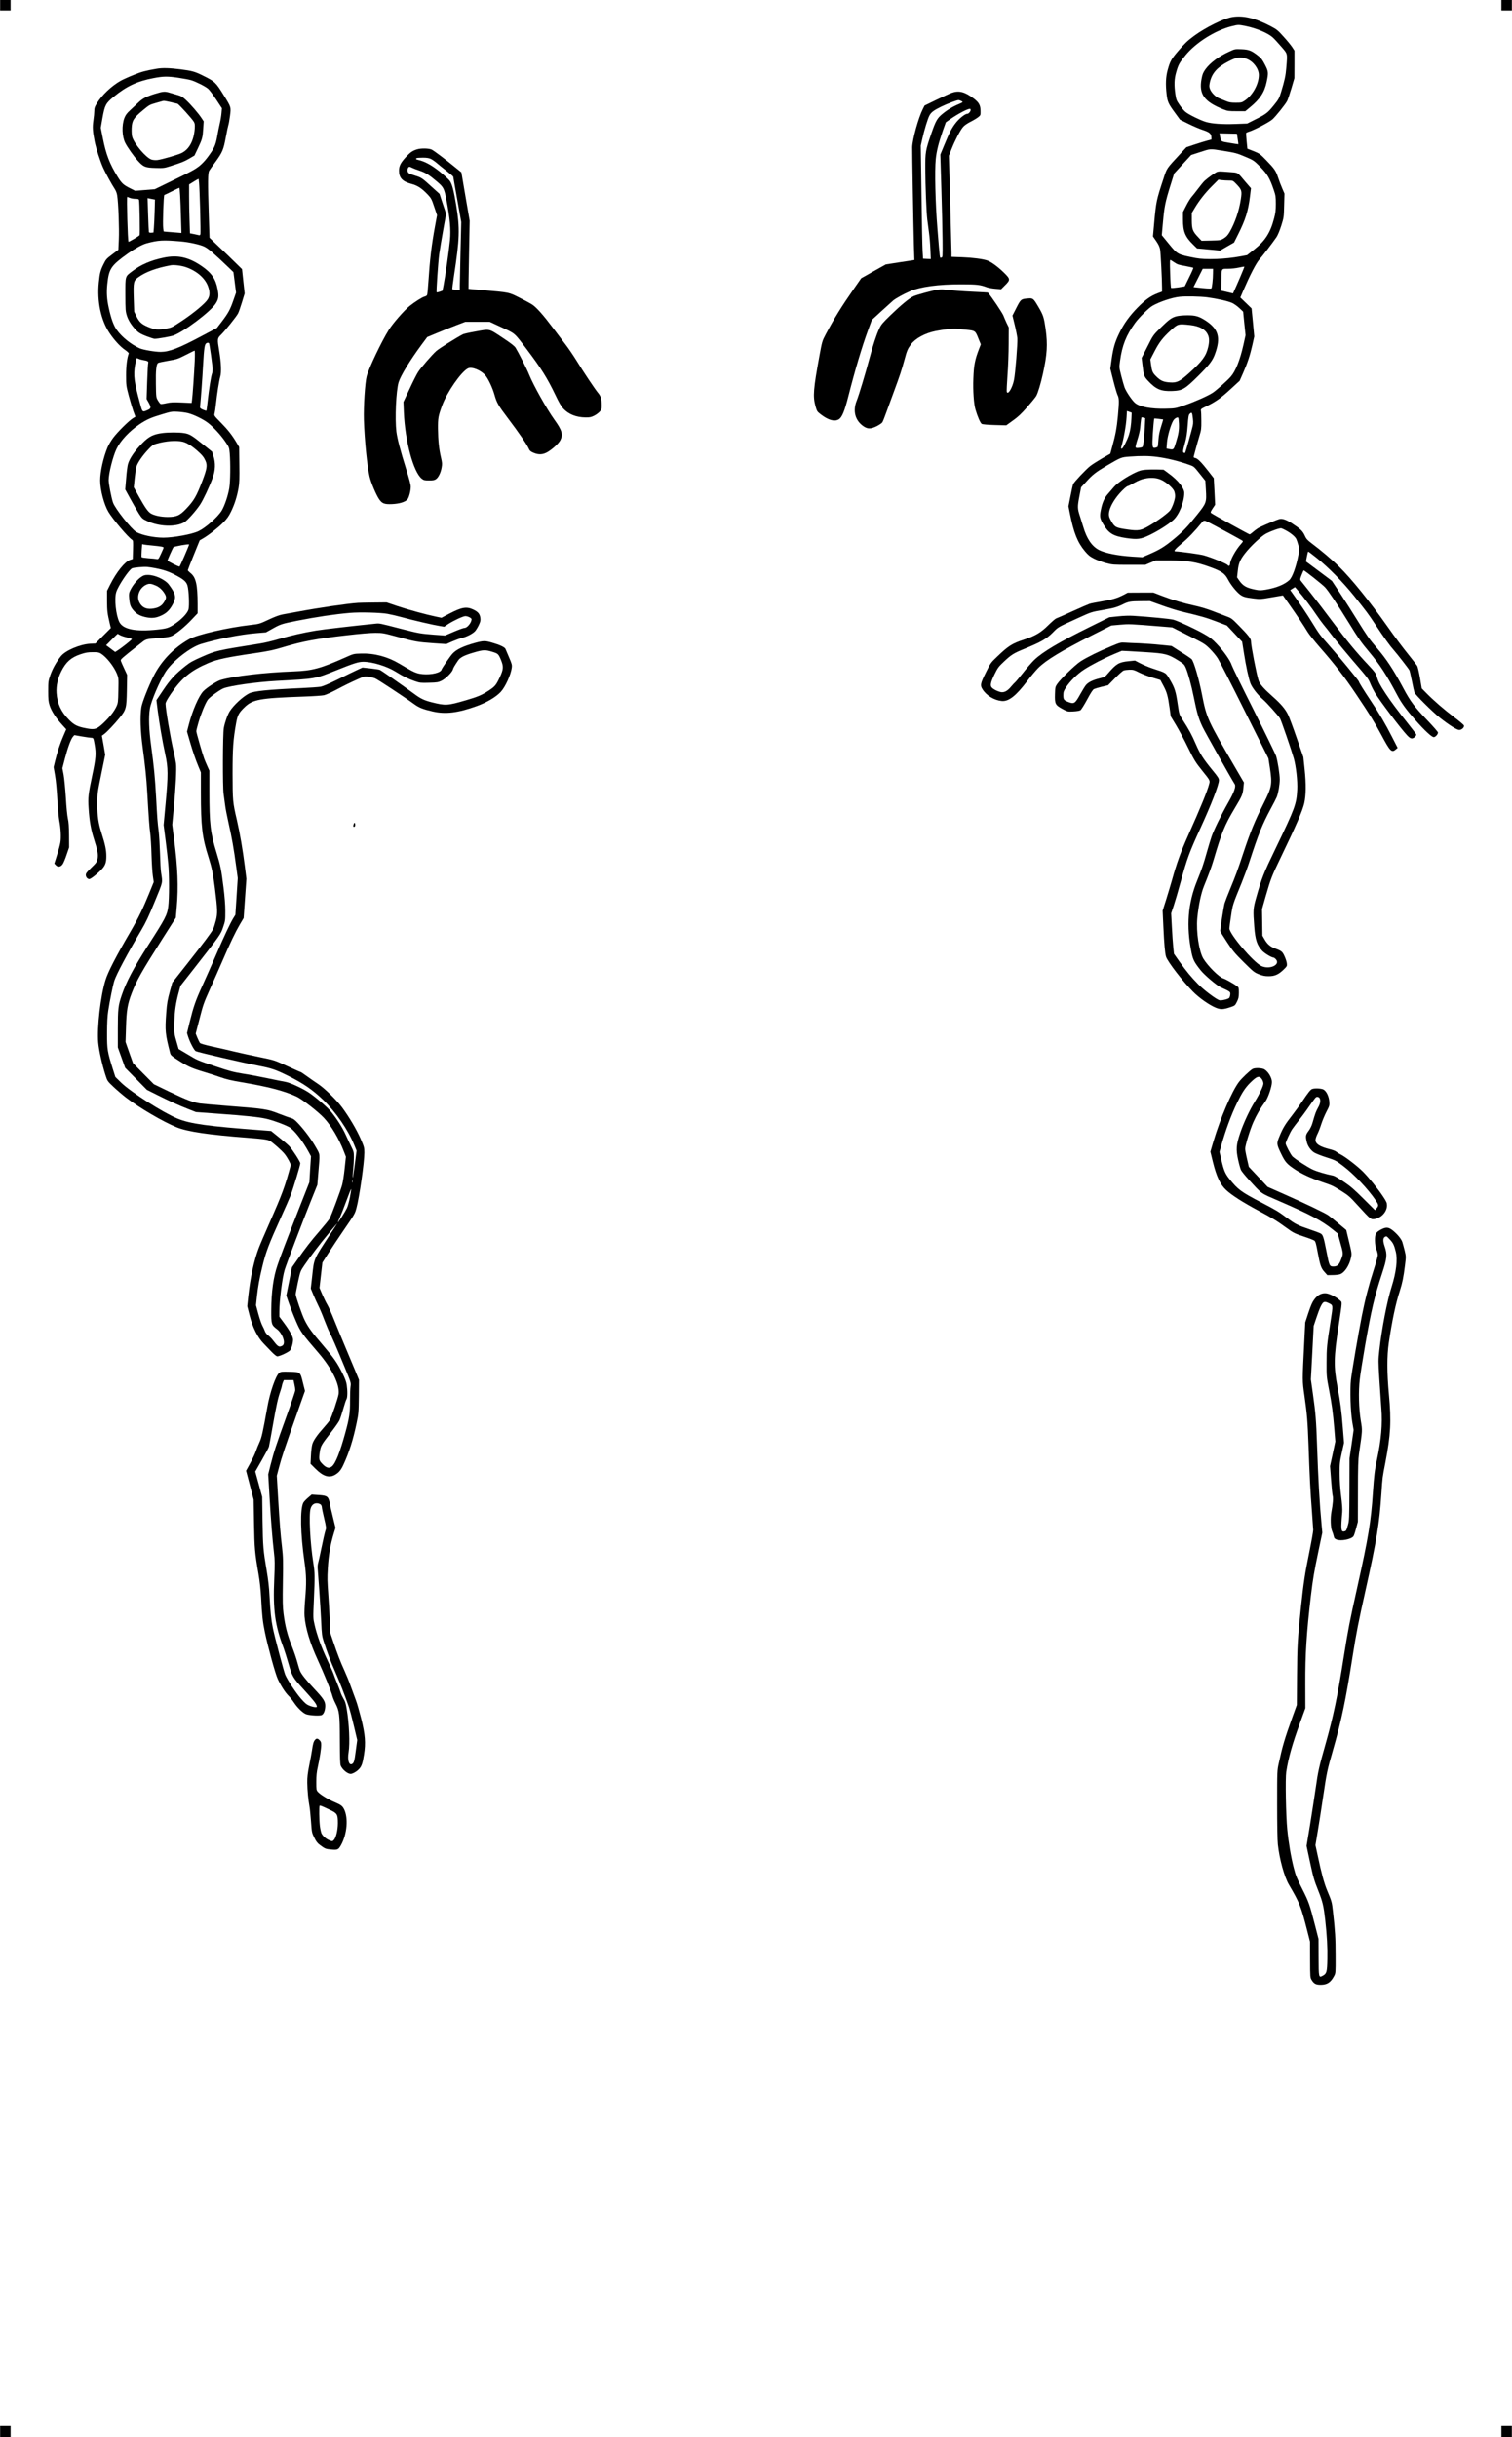 <?xml version="1.0" encoding="UTF-8" standalone="yes"?>
<svg version="1.0" xmlns="http://www.w3.org/2000/svg" width="1734pt" height="2794pt" viewBox="0 0 2312 3726" preserveAspectRatio="xMidYMid meet">
  <g transform="translate(0,3726) scale(0.1,-0.1)" fill="#000000" stroke="none">
    <path d="M0 37180 l0 -80 80 0 80 0 0 80 0 80 -80 0 -80 0 0 -80z"/>
    <path d="M22960 37180 l0 -80 80 0 80 0 0 80 0 80 -80 0 -80 0 0 -80z"/>
    <path d="M18842 36999 c-128 -21 -405 -158 -580 -286 -104 -77 -144 -115 -248
-236 -103 -121 -121 -153 -158 -287 -29 -106 -34 -217 -16 -374 13 -112 28
-145 126 -278 l79 -108 130 -64 c72 -36 168 -77 215 -92 102 -33 132 -57 134
-109 l1 -38 -70 -19 c-38 -10 -124 -37 -191 -59 l-121 -40 -94 -101 c-216
-233 -203 -214 -258 -382 -107 -325 -112 -349 -141 -671 l-19 -210 50 -72 c35
-51 52 -88 59 -125 9 -49 30 -460 30 -590 l0 -56 -70 -27 c-107 -41 -185 -97
-305 -219 -120 -121 -211 -247 -280 -391 -65 -134 -91 -223 -115 -391 l-21
-151 46 -183 c25 -100 55 -200 65 -221 24 -47 25 -98 5 -318 -17 -181 -37
-290 -85 -463 l-31 -114 -127 -73 c-70 -41 -152 -93 -182 -117 -66 -52 -246
-243 -259 -275 -6 -13 -24 -95 -41 -182 l-31 -157 21 -108 c59 -298 117 -444
231 -580 51 -60 75 -80 140 -113 43 -21 125 -52 181 -67 99 -26 112 -27 353
-27 l250 0 80 34 79 33 206 0 c279 -2 406 -22 616 -98 186 -67 233 -99 284
-196 41 -79 129 -188 183 -228 48 -35 76 -43 212 -60 91 -11 111 -10 225 10
69 12 146 25 172 29 l47 8 99 -141 c119 -169 224 -328 277 -416 21 -36 104
-139 183 -230 237 -270 384 -461 561 -725 219 -327 281 -427 385 -621 135
-253 158 -276 222 -221 l27 23 -87 170 c-95 188 -200 367 -323 549 -110 165
-183 283 -183 296 0 12 -323 404 -461 559 -131 147 -147 168 -250 336 -79 129
-185 287 -306 456 l-33 46 36 23 37 23 46 -53 c86 -100 212 -266 278 -366 37
-55 86 -122 109 -150 23 -27 93 -116 155 -197 63 -80 195 -240 294 -355 234
-271 238 -275 274 -362 17 -41 48 -101 67 -133 80 -131 390 -540 492 -650 32
-34 52 -48 72 -48 31 0 75 42 67 63 -3 8 -59 81 -124 163 -170 213 -260 334
-343 459 -87 132 -113 182 -135 259 -15 51 -30 72 -122 170 -190 201 -340 382
-550 664 -113 152 -267 353 -342 447 -75 93 -142 178 -150 188 -12 16 -10 28
14 88 15 38 29 69 31 69 14 0 287 -216 327 -259 51 -55 189 -260 362 -541 152
-247 188 -298 311 -445 167 -199 269 -356 428 -657 67 -127 138 -225 280 -386
138 -157 251 -262 281 -262 26 0 65 42 65 71 0 9 -72 92 -159 183 -200 208
-265 295 -370 493 -151 283 -259 447 -411 623 -110 128 -148 182 -296 421 -69
112 -184 293 -256 401 l-130 197 -196 147 c-109 81 -198 148 -200 149 -3 3 27
148 32 153 2 2 62 -43 132 -99 175 -139 401 -369 570 -579 191 -239 218 -274
324 -435 138 -208 225 -329 286 -397 48 -54 219 -273 237 -305 4 -6 21 -80 38
-163 16 -83 35 -164 40 -178 13 -35 279 -299 389 -386 138 -109 259 -186 295
-186 37 0 79 38 73 67 -2 10 -69 67 -150 128 -153 115 -317 257 -429 372 l-67
68 -27 160 c-15 88 -35 171 -43 185 -9 14 -59 79 -112 145 -122 152 -220 283
-345 460 -266 377 -548 726 -737 911 -110 109 -273 247 -425 361 -63 48 -79
66 -102 118 -31 67 -64 99 -195 184 -87 56 -142 75 -189 66 -29 -6 -195 -75
-303 -126 -22 -10 -64 -39 -93 -64 -29 -25 -56 -45 -61 -45 -12 0 -572 310
-589 326 -12 11 -9 21 23 70 l38 57 -10 204 -11 203 -80 103 c-110 141 -165
196 -201 204 -22 4 -29 10 -26 22 3 9 17 61 31 116 15 55 40 145 57 200 28 91
30 112 29 230 0 72 -3 141 -6 155 -5 24 1 29 87 70 139 68 220 125 369 263
l136 125 52 118 c69 157 106 269 142 428 l29 131 -20 215 -21 215 -86 83 -86
83 48 112 c99 230 195 416 244 470 48 53 199 251 261 341 20 30 49 100 73 175
39 124 40 130 44 308 l5 183 -35 82 c-20 46 -48 119 -62 163 -34 104 -56 135
-178 261 -98 101 -105 106 -197 143 l-95 37 -12 119 c-7 66 -10 122 -5 125 4
3 25 12 47 19 84 27 306 144 353 186 53 48 200 231 226 283 9 18 38 103 64
190 l46 157 1 210 0 210 -32 50 c-18 28 -76 100 -131 160 -90 101 -106 114
-197 162 -239 126 -424 170 -593 142z m209 -138 c165 -34 338 -107 411 -173
21 -18 78 -80 128 -138 103 -119 98 -97 80 -325 -9 -120 -25 -194 -81 -378
-27 -89 -37 -107 -110 -197 -92 -114 -118 -135 -286 -218 l-121 -61 -184 -7
c-195 -7 -356 4 -449 32 -86 26 -273 118 -315 157 -22 19 -62 67 -89 107 -44
64 -50 80 -61 158 -21 144 -17 236 12 337 34 118 48 143 142 259 158 193 446
376 697 442 111 28 111 28 226 5z m-124 -1726 c7 -43 11 -80 10 -81 -1 -1 -60
8 -131 20 -143 24 -133 16 -150 109 l-7 38 133 -3 133 -3 12 -80z m-229 -180
c201 -33 214 -36 357 -97 117 -50 122 -54 218 -150 107 -109 146 -176 206
-354 28 -82 31 -104 31 -212 0 -96 -5 -139 -26 -218 -57 -222 -138 -348 -309
-482 l-105 -83 -103 -19 c-229 -43 -529 -54 -682 -25 -281 55 -275 52 -411
217 l-108 132 18 200 c21 236 35 307 113 557 l58 186 130 142 130 141 120 39
c185 60 160 58 363 26z m-743 -1705 c53 -35 62 -38 184 -60 57 -10 106 -22
109 -25 3 -3 -25 -68 -63 -144 l-68 -139 -101 -16 c-55 -8 -104 -12 -108 -8
-4 4 -11 104 -14 221 -6 183 -5 213 7 206 8 -5 32 -20 54 -35z m1012 -222
c-36 -84 -76 -176 -89 -203 l-23 -51 -90 21 -90 21 2 144 c3 204 -4 190 101
191 48 0 123 8 167 18 44 10 82 16 84 15 2 -2 -26 -72 -62 -156z m-418 55 c0
-93 -15 -223 -25 -232 -8 -7 -100 -1 -231 15 l-42 5 71 140 70 139 79 0 79 0
-1 -67z m-92 -368 c155 -21 322 -58 387 -88 28 -13 77 -48 109 -78 l57 -54 18
-180 19 -180 -32 -145 c-53 -237 -121 -407 -197 -492 -54 -61 -217 -205 -272
-242 -74 -49 -277 -139 -435 -193 -133 -46 -139 -48 -279 -51 -230 -6 -406 27
-478 90 -46 41 -132 168 -157 233 -10 27 -33 108 -51 179 -32 127 -32 129 -19
225 32 240 94 396 233 587 59 80 205 224 261 257 108 63 302 128 419 140 94
10 311 5 417 -8z m-1155 -1842 c-3 -98 -18 -199 -38 -260 -28 -87 -94 -213
-110 -213 -10 0 -13 6 -10 18 37 122 75 328 83 458 l6 101 36 -13 36 -13 -3
-78z m932 45 c14 -95 15 -121 5 -170 -12 -56 -108 -398 -115 -410 -3 -4 -12
-4 -20 -1 -20 7 -16 34 20 163 19 68 30 141 38 254 9 131 15 163 30 178 26 26
36 22 42 -14z m-745 -45 l24 -6 -7 -141 c-9 -168 -23 -287 -35 -299 -5 -5 -30
-12 -55 -14 -34 -4 -47 -2 -51 9 -3 8 10 61 29 119 19 57 37 136 41 174 10
121 17 165 23 165 4 0 18 -3 31 -7z m539 -89 c4 -102 -6 -162 -49 -298 -32
-105 -33 -105 -109 -90 l-32 7 7 91 c7 95 58 272 96 335 18 30 53 53 74 47 6
-1 11 -43 13 -92z m-241 63 c1 -2 -13 -50 -31 -107 -24 -75 -36 -134 -41 -205
-3 -55 -9 -103 -13 -107 -4 -4 -19 -10 -34 -13 -47 -12 -51 13 -39 214 7 97
14 189 17 205 l6 29 66 -7 c37 -4 67 -8 69 -9z m-95 -572 c159 -21 323 -61
494 -121 71 -25 73 -27 159 -135 l87 -109 8 -133 c12 -199 9 -208 -134 -387
-148 -185 -218 -258 -355 -371 -146 -120 -216 -163 -390 -238 l-93 -40 -150 9
c-222 14 -415 52 -511 101 -109 56 -188 171 -242 354 -15 50 -38 123 -51 164
-38 114 -39 143 -9 299 l27 142 77 84 c98 109 149 149 316 247 219 128 219
128 347 138 178 13 298 12 420 -4z m781 -996 c88 -44 503 -269 521 -282 18
-13 17 -15 -16 -53 -81 -89 -168 -248 -168 -305 0 -28 -22 -41 -34 -20 -14 22
-246 117 -371 152 -58 16 -364 58 -427 59 -38 0 -13 32 96 124 96 80 198 186
304 317 28 35 40 36 95 8z m1187 -126 c76 -40 144 -96 162 -133 9 -19 24 -63
33 -98 15 -57 15 -69 0 -147 -33 -177 -92 -340 -138 -383 -73 -68 -198 -119
-360 -147 -80 -13 -96 -13 -165 1 -134 27 -185 57 -245 143 l-30 44 11 98 c12
116 34 169 108 265 84 110 259 274 329 308 92 46 208 85 230 79 11 -3 40 -16
65 -30z"/>
    <path d="M18800 36472 c-160 -72 -292 -170 -365 -269 -37 -52 -47 -75 -61
-150 -43 -233 40 -349 338 -467 60 -23 79 -26 199 -26 l132 0 69 57 c156 128
225 232 258 393 29 139 27 158 -27 262 -37 72 -57 99 -101 133 -104 82 -142
97 -255 102 -101 4 -103 4 -187 -35z m264 -112 c102 -38 186 -151 186 -247 0
-140 -96 -312 -217 -392 -43 -29 -52 -31 -137 -31 -75 0 -102 5 -151 26 -33
14 -78 32 -100 40 -52 19 -121 87 -141 140 -14 36 -14 50 -4 100 30 143 114
238 289 327 129 66 179 72 275 37z"/>
    <path d="M18615 34633 c-24 -6 -146 -92 -194 -137 -18 -17 -63 -71 -100 -121
-37 -49 -82 -106 -99 -125 -17 -19 -54 -78 -82 -133 l-50 -98 0 -112 c0 -187
32 -267 157 -388 l58 -57 176 -16 176 -17 107 62 107 61 61 122 c114 227 155
358 183 584 l15 124 -78 90 c-140 165 -108 146 -261 158 -142 11 -144 11 -176
3z m180 -133 c59 0 59 0 114 -57 80 -85 85 -102 66 -227 -26 -177 -91 -365
-172 -505 -28 -48 -51 -72 -88 -95 -49 -30 -53 -31 -195 -34 l-146 -3 -51 54
c-85 89 -97 122 -98 257 l0 115 42 70 c69 117 162 235 266 339 l99 99 52 -7
c28 -3 78 -6 111 -6z"/>
    <path d="M17990 32424 c-74 -20 -115 -50 -246 -179 -110 -110 -111 -110 -198
-284 l-88 -173 12 -102 c18 -162 26 -184 78 -240 128 -139 204 -171 381 -164
154 6 190 28 397 233 173 173 218 232 256 340 88 245 50 375 -145 503 -104 67
-157 82 -284 81 -62 0 -132 -7 -163 -15z m214 -134 c138 -16 227 -64 265 -144
25 -50 26 -107 6 -194 -32 -136 -89 -213 -290 -395 -142 -128 -189 -152 -294
-144 -98 6 -144 26 -208 90 -58 57 -67 77 -82 187 l-10 75 67 129 c69 134 127
208 247 317 107 98 113 100 299 79z"/>
    <path d="M17523 30079 c-66 -5 -97 -13 -160 -43 -135 -64 -272 -156 -327 -219
-28 -33 -72 -83 -97 -112 -52 -59 -84 -132 -106 -246 -19 -94 -14 -126 35
-208 85 -145 153 -187 353 -217 176 -25 222 -19 364 49 126 61 280 158 355
225 90 79 168 271 170 415 0 75 -95 195 -236 297 l-80 59 -95 3 c-51 2 -131 0
-176 -3z m251 -163 c72 -37 158 -114 180 -160 9 -19 16 -55 16 -80 0 -48 -36
-156 -71 -212 -24 -39 -184 -159 -319 -238 -128 -76 -170 -84 -324 -63 -188
26 -206 34 -257 120 -34 58 -43 81 -42 117 1 68 45 165 119 263 59 78 151 167
174 167 5 0 41 18 80 41 87 49 137 67 210 78 90 13 168 2 234 -33z"/>
    <path d="M2395 36209 c-173 -30 -233 -46 -353 -95 -74 -29 -163 -70 -198 -89
-139 -78 -289 -220 -366 -347 -31 -50 -38 -71 -38 -113 0 -29 -6 -95 -14 -147
-15 -101 -11 -166 20 -323 20 -102 87 -308 130 -402 37 -82 133 -256 176 -321
17 -25 33 -65 38 -100 18 -107 33 -513 25 -674 l-7 -157 -94 -71 c-87 -65 -97
-76 -132 -148 -47 -94 -58 -134 -73 -282 -29 -286 32 -575 162 -769 74 -111
167 -212 241 -262 33 -23 57 -46 55 -53 -26 -67 -42 -196 -41 -336 0 -149 2
-161 41 -310 23 -85 55 -192 71 -238 l31 -83 -42 -26 c-60 -38 -229 -205 -296
-294 -32 -42 -72 -109 -89 -150 -64 -155 -112 -370 -112 -504 0 -145 60 -372
127 -483 72 -118 301 -388 364 -427 13 -8 14 -31 11 -151 l-4 -141 -38 -12
c-79 -23 -212 -188 -308 -380 l-47 -94 0 -156 c1 -149 5 -189 42 -345 l16 -68
-118 -118 -117 -118 -82 -4 c-156 -9 -377 -103 -447 -191 -71 -89 -127 -190
-161 -287 -31 -91 -33 -101 -33 -245 0 -127 3 -161 22 -220 26 -84 97 -193
188 -292 l66 -73 -44 -102 c-50 -114 -93 -246 -127 -385 l-22 -92 22 -128 c13
-74 28 -230 35 -368 8 -132 21 -275 29 -318 23 -116 31 -262 17 -339 -6 -37
-30 -124 -52 -193 l-40 -127 22 -25 c33 -35 76 -28 106 16 13 19 40 84 60 145
l38 111 -1 185 c-1 134 -6 204 -18 255 -9 40 -23 178 -31 320 -9 138 -24 295
-34 350 l-19 100 38 146 c44 168 92 299 123 335 l22 25 118 -21 c66 -11 130
-20 142 -20 31 0 33 -5 50 -102 25 -140 20 -207 -36 -471 -60 -284 -67 -341
-56 -502 12 -197 35 -326 83 -476 56 -175 67 -235 53 -303 -10 -46 -20 -60
-95 -132 -68 -66 -84 -87 -84 -111 0 -33 26 -63 54 -63 22 0 126 82 187 147
58 62 74 107 73 208 0 89 -19 178 -69 334 -53 163 -69 271 -69 461 1 162 2
170 61 458 l60 293 -25 145 -26 146 35 25 c47 36 158 153 235 248 102 126 107
147 112 424 l4 233 -45 97 c-25 53 -48 106 -51 117 -7 23 3 32 282 252 115 90
75 78 344 101 82 7 129 16 157 30 74 38 200 142 295 243 l96 101 0 146 c-1
293 -26 405 -109 470 -22 18 -41 37 -41 43 0 5 41 110 91 233 l91 224 47 27
c84 48 235 166 311 243 60 61 85 95 122 171 54 112 91 229 114 360 13 75 15
149 12 360 l-3 265 -41 70 c-68 114 -131 194 -240 305 -103 105 -104 106 -94
140 5 19 14 82 20 140 17 158 48 358 66 420 20 68 14 215 -16 395 -30 182 -29
192 26 245 63 62 239 281 263 329 11 22 38 99 60 172 l40 132 -20 186 -20 186
-102 100 c-56 56 -168 164 -249 240 l-146 140 -11 345 c-16 509 -15 649 7 681
9 15 52 76 96 135 106 146 122 185 157 374 16 88 34 172 39 186 5 13 17 77 25
140 18 137 19 133 -93 314 -125 202 -136 212 -317 302 -126 63 -168 75 -348
98 -165 21 -278 24 -362 9z m334 -139 c74 -11 159 -27 190 -36 70 -20 218 -94
261 -131 19 -15 74 -89 123 -163 l89 -135 -6 -70 c-3 -39 -14 -109 -25 -155
-11 -47 -30 -139 -41 -205 -25 -139 -47 -186 -148 -321 -43 -57 -91 -107 -136
-141 -72 -53 -111 -74 -461 -244 l-210 -102 -150 -12 -150 -12 -76 38 c-103
51 -130 76 -193 178 -121 196 -177 341 -225 586 l-32 161 26 149 c35 196 50
226 170 324 197 162 361 239 610 286 150 29 216 30 384 5z m330 -2017 c5 -194
7 -362 4 -373 -3 -12 -11 -19 -17 -17 -6 2 -41 10 -77 17 l-66 13 -6 195 c-4
107 -7 275 -7 373 l0 179 38 23 c20 14 53 33 72 44 l35 19 7 -60 c4 -34 11
-219 17 -413z m-306 220 c4 -65 10 -221 13 -346 l7 -229 -84 7 c-46 3 -107 8
-136 11 l-52 5 -7 47 c-10 65 5 506 17 511 6 1 58 27 117 56 59 30 110 54 113
54 3 1 9 -52 12 -116z m-770 -38 c20 -8 59 -15 86 -15 39 0 51 -4 55 -17 9
-32 17 -528 9 -539 -12 -16 -165 -106 -170 -100 -12 11 -30 686 -19 686 2 0
20 -7 39 -15z m356 -21 l29 -5 -5 -182 c-3 -100 -8 -213 -12 -252 l-6 -70 -33
-3 c-20 -2 -34 2 -37 10 -2 7 -8 127 -12 266 l-8 253 28 -6 c15 -3 40 -8 56
-11z m421 -645 c132 -11 300 -49 363 -80 64 -32 142 -99 374 -321 l71 -69 20
-156 20 -157 -43 -123 c-48 -138 -77 -191 -179 -325 l-71 -92 -230 -122 c-353
-188 -496 -243 -630 -244 -87 0 -268 31 -322 55 -131 59 -271 172 -350 282
-49 69 -86 172 -122 337 -29 132 -35 235 -22 361 25 239 55 283 316 470 104
74 220 138 285 155 178 48 250 52 520 29z m435 -1558 c8 -14 55 -349 55 -398
0 -23 -4 -53 -10 -67 -15 -40 -47 -243 -65 -411 -9 -82 -18 -152 -21 -154 -2
-3 -26 4 -52 15 -35 15 -46 25 -45 40 13 128 36 441 47 649 14 250 23 311 49
327 17 11 35 10 42 -1z m-219 -268 c-8 -183 -33 -550 -42 -606 l-6 -38 -152 7
c-126 6 -166 4 -230 -10 -43 -10 -83 -15 -91 -12 -7 2 -26 26 -42 53 -28 48
-28 49 -31 250 -4 206 6 301 32 323 8 6 77 21 155 34 134 23 147 27 269 89 70
36 131 66 136 66 5 1 6 -65 2 -156z m-786 11 c61 -9 83 -21 75 -42 -4 -9 -11
-137 -16 -284 l-9 -268 30 -53 c42 -76 40 -93 -16 -117 -78 -34 -78 -33 -112
93 -92 333 -106 437 -78 596 9 51 19 97 21 102 3 4 18 1 32 -6 15 -8 48 -17
73 -21z m680 -810 c85 -20 230 -90 307 -148 83 -63 196 -185 267 -289 58 -85
59 -88 67 -174 13 -154 10 -431 -6 -533 -19 -116 -71 -270 -116 -346 -58 -96
-242 -260 -354 -314 -99 -48 -380 -100 -538 -100 -147 0 -332 39 -414 86 -77
45 -327 361 -357 451 -26 78 -66 288 -66 343 0 103 64 359 119 475 59 126 200
276 355 380 110 73 174 101 346 152 136 41 150 43 235 38 50 -3 119 -12 155
-21z m-540 -2024 c132 -13 170 -20 170 -32 0 -6 -18 -48 -40 -95 -39 -84 -40
-85 -70 -79 -17 3 -73 9 -126 12 -52 4 -97 11 -100 16 -3 5 -3 52 1 104 l7 95
27 -6 c14 -3 73 -10 131 -15z m560 16 c0 -15 -141 -341 -147 -339 -31 6 -183
84 -183 93 0 13 79 190 91 204 12 13 239 54 239 42z m-515 -363 c120 -23 201
-50 295 -99 138 -72 176 -105 195 -166 21 -70 31 -309 16 -365 -15 -55 -97
-144 -195 -212 -104 -72 -132 -81 -281 -97 -332 -35 -525 3 -582 116 -52 105
-79 353 -48 456 28 95 197 347 244 366 33 12 173 25 231 20 25 -2 81 -10 125
-19z m-543 -1022 c18 -11 66 -27 106 -36 40 -10 75 -21 77 -25 5 -8 -162 -140
-223 -177 l-33 -21 -69 52 -69 51 87 88 c47 48 88 87 89 87 1 0 17 -9 35 -19z
m-292 -282 c86 -53 200 -197 247 -312 24 -60 25 -68 21 -252 -3 -181 -5 -193
-30 -248 -36 -76 -98 -155 -195 -248 -101 -97 -136 -108 -255 -86 -145 27
-194 50 -278 136 -119 121 -176 244 -187 406 -7 110 18 222 72 331 73 145 150
212 294 261 79 26 112 32 186 32 75 1 96 -3 125 -20z"/>
    <path d="M2370 35826 c-133 -41 -192 -72 -255 -133 -28 -26 -82 -77 -121 -113
-57 -52 -75 -77 -94 -125 -42 -110 -36 -283 13 -380 32 -65 132 -206 193 -273
85 -94 113 -106 269 -110 125 -4 136 -2 230 28 173 55 212 71 291 117 l76 45
53 111 c66 139 73 165 81 302 l7 110 -33 50 c-49 74 -162 205 -236 274 -51 48
-76 64 -122 76 -31 9 -85 25 -120 35 -82 26 -107 24 -232 -14z m233 -126 c50
-12 100 -23 109 -26 21 -6 226 -232 251 -277 15 -26 17 -45 13 -107 -15 -185
-85 -314 -203 -371 -58 -28 -305 -99 -369 -106 -29 -3 -67 0 -89 7 -83 27
-263 238 -295 346 -7 24 -11 78 -9 131 5 119 29 158 168 274 99 83 108 88 200
114 53 15 101 29 106 30 18 6 25 5 118 -15z"/>
    <path d="M2498 33320 c-194 -41 -344 -105 -475 -205 -114 -86 -108 -67 -108
-358 1 -238 2 -256 24 -326 25 -77 77 -155 150 -228 32 -32 67 -52 147 -83 58
-22 114 -40 126 -40 49 0 237 33 287 50 160 57 569 365 648 489 44 69 50 112
29 219 -29 157 -92 249 -241 352 -202 139 -369 176 -587 130z m344 -145 c174
-60 304 -178 344 -312 23 -76 20 -126 -10 -178 -38 -63 -211 -208 -396 -331
-154 -102 -157 -103 -250 -120 -116 -20 -166 -15 -266 27 -99 41 -136 75 -179
162 l-35 72 -7 210 c-7 243 -2 264 69 315 113 83 280 144 498 184 50 9 165 -5
232 -29z"/>
    <path d="M2482 30639 c-138 -18 -205 -51 -301 -148 -120 -120 -201 -238 -226
-326 -8 -27 -21 -126 -28 -219 l-14 -169 80 -146 c44 -80 102 -181 129 -224
47 -72 55 -80 122 -111 182 -87 436 -97 570 -23 45 25 173 167 242 269 49 73
145 277 195 415 41 114 45 222 12 328 l-22 70 -141 113 c-168 136 -205 158
-290 171 -74 12 -235 12 -328 0z m309 -132 c61 -15 135 -60 223 -137 76 -67
101 -98 127 -156 30 -69 21 -123 -46 -300 -94 -245 -131 -308 -253 -436 -96
-101 -146 -122 -282 -122 -103 1 -203 22 -257 55 -43 27 -86 88 -180 256 l-79
143 13 131 c7 73 19 155 27 183 18 62 93 171 183 266 55 59 74 73 121 86 145
42 302 54 403 31z"/>
    <path d="M2155 28438 c-55 -37 -124 -120 -162 -196 -23 -47 -25 -61 -20 -125
9 -104 22 -139 72 -195 50 -56 108 -85 204 -102 85 -15 148 -5 232 37 78 39
128 96 175 196 38 84 23 137 -75 269 -56 76 -212 148 -321 148 -47 0 -65 -5
-105 -32z m225 -130 c54 -23 103 -68 137 -126 30 -50 26 -74 -19 -140 -37 -53
-91 -80 -181 -89 -89 -8 -150 24 -188 99 -48 93 3 222 106 269 44 21 74 18
145 -13z"/>
    <path d="M14551 35840 c-30 -11 -135 -59 -234 -107 l-179 -87 -28 -56 c-66
-131 -157 -458 -161 -580 -2 -63 17 -1153 26 -1496 l7 -230 -219 -33 -218 -34
-188 -105 -188 -106 -108 -155 c-198 -285 -298 -446 -434 -701 -55 -104 -56
-109 -96 -325 -94 -515 -103 -623 -62 -773 23 -80 25 -84 82 -128 116 -89 210
-114 276 -75 48 30 87 124 144 348 103 404 209 760 300 1008 l60 163 147 135
c81 74 161 146 178 161 42 35 158 99 254 141 159 71 440 109 790 108 238 0
288 -6 395 -46 22 -8 79 -18 127 -22 l86 -7 61 61 c84 84 83 94 -21 196 -90
88 -191 161 -250 182 -70 24 -222 44 -385 50 l-163 6 0 61 c0 34 -9 381 -20
773 l-20 712 41 103 c52 132 133 288 176 337 20 24 64 54 115 80 46 23 99 55
118 71 34 27 35 31 34 93 -1 89 -24 131 -107 193 -136 102 -225 124 -336 84z
m144 -122 c14 -6 25 -14 25 -18 0 -4 -26 -18 -57 -31 -87 -35 -175 -87 -252
-151 -80 -65 -103 -107 -170 -301 -89 -258 -93 -283 -92 -536 1 -257 17 -669
31 -781 5 -41 16 -127 25 -190 9 -63 19 -182 22 -263 l6 -148 -59 3 -59 3 -7
115 c-4 63 -12 452 -17 864 l-11 749 25 111 c30 132 80 297 106 347 26 52 68
83 183 139 95 46 236 99 263 100 7 0 24 -5 38 -12z m147 -144 c-5 -26 -32 -54
-52 -54 -31 0 -112 -63 -166 -128 -65 -79 -104 -153 -183 -346 l-62 -150 16
-525 c9 -290 17 -643 18 -786 2 -260 2 -260 -20 -263 -25 -4 -18 -52 -59 448
-31 382 -43 886 -25 1057 13 126 43 245 107 431 l47 132 61 43 c125 88 284
171 311 163 6 -2 8 -12 7 -22z"/>
    <path d="M6375 34976 c-70 -22 -101 -44 -170 -118 -80 -87 -104 -135 -105
-206 0 -110 51 -166 187 -203 97 -25 160 -67 254 -165 51 -55 59 -69 98 -187
l43 -127 -31 -168 c-54 -294 -79 -510 -102 -857 -6 -99 -15 -188 -20 -197 -5
-9 -22 -19 -39 -23 -33 -7 -145 -78 -227 -143 -82 -65 -259 -268 -320 -367
-112 -179 -305 -586 -337 -707 -26 -100 -49 -463 -43 -668 10 -311 50 -709 87
-866 22 -92 98 -274 144 -343 47 -70 81 -83 201 -78 110 5 196 31 233 70 24
26 52 130 52 197 0 29 -26 128 -71 270 -89 284 -135 462 -149 570 -24 199 -5
624 34 755 31 101 173 334 348 571 l90 121 147 61 c80 34 211 86 291 117 l144
55 187 0 186 0 184 -85 c211 -98 189 -79 383 -335 220 -291 312 -437 437 -697
55 -116 90 -176 123 -211 81 -86 195 -132 338 -134 64 -1 85 3 132 26 30 15
68 43 85 62 28 31 31 41 31 97 -1 100 -13 140 -58 193 -49 60 -218 313 -330
495 -46 74 -119 182 -163 239 -43 58 -130 173 -193 255 -148 197 -253 315
-318 358 -29 19 -118 67 -198 107 -164 82 -142 78 -580 116 -107 9 -196 17
-197 18 -1 1 2 236 8 522 l10 519 -64 370 -63 370 -90 73 c-142 117 -325 255
-363 274 -42 21 -164 24 -226 4z m210 -145 c22 -10 63 -38 91 -62 27 -24 96
-80 152 -123 56 -44 102 -83 102 -88 0 -4 27 -162 61 -350 l61 -343 -11 -450
c-6 -247 -11 -480 -11 -517 l0 -68 -54 0 c-30 0 -57 4 -60 8 -3 5 8 94 24 198
88 579 93 726 35 1084 -39 235 -62 323 -98 375 -18 24 -90 90 -160 146 -127
100 -225 152 -324 174 -34 7 -43 19 -20 28 6 3 48 6 92 6 58 0 91 -5 120 -18z
m-283 -137 c17 -9 68 -28 113 -43 92 -31 142 -62 266 -167 101 -86 110 -103
144 -279 55 -285 70 -457 55 -615 -13 -142 -75 -575 -98 -690 l-17 -85 -42
-15 c-23 -8 -44 -12 -47 -9 -8 8 22 451 39 582 9 65 36 231 61 369 l45 250
-51 152 -50 152 -120 108 c-148 135 -156 141 -257 172 -46 14 -90 32 -98 40
-26 27 -14 94 17 94 5 0 23 -7 40 -16z"/>
    <path d="M14335 32830 c-76 -11 -320 -78 -368 -100 -64 -30 -193 -137 -351
-290 -121 -117 -143 -144 -171 -205 -45 -96 -95 -250 -150 -456 -64 -238 -159
-554 -195 -645 -64 -160 -23 -307 108 -394 63 -41 109 -40 200 5 38 20 76 45
84 58 8 12 34 76 57 142 24 66 79 215 121 330 92 249 119 332 160 483 38 142
49 168 100 237 68 92 214 171 376 204 121 24 272 41 316 36 18 -3 86 -10 151
-16 141 -14 141 -14 190 -138 l35 -86 -25 -65 c-66 -170 -82 -254 -89 -460 -7
-183 7 -386 32 -470 33 -113 76 -210 97 -221 12 -7 95 -14 197 -17 l177 -5
101 73 c78 55 129 103 218 204 63 72 126 149 139 171 26 43 71 193 104 345 64
294 73 443 41 675 -26 184 -36 215 -112 345 -76 129 -82 134 -160 127 -104 -8
-109 -12 -176 -144 l-60 -118 34 -140 c19 -77 37 -169 41 -205 6 -75 -31 -543
-52 -642 -25 -122 -93 -232 -110 -178 -3 11 2 124 11 252 10 128 18 346 18
483 l1 250 -34 70 c-18 39 -39 87 -46 107 -16 43 -185 295 -239 355 -1 1 -98
7 -216 12 -184 9 -306 18 -470 35 -19 2 -57 0 -85 -4z"/>
    <path d="M7259 32190 c-86 -15 -167 -34 -180 -40 -113 -59 -365 -218 -408
-256 -66 -59 -231 -249 -277 -319 -19 -28 -78 -143 -130 -256 l-96 -204 6
-155 c18 -443 147 -920 275 -1019 30 -23 44 -26 112 -26 62 0 83 4 106 21 37
27 72 99 85 176 10 54 8 76 -10 153 -30 125 -44 264 -46 440 -1 162 4 193 64
356 73 201 289 512 393 566 60 31 203 -27 271 -110 44 -54 106 -186 136 -292
35 -125 60 -167 210 -365 157 -207 286 -394 314 -457 15 -34 28 -46 70 -64 80
-35 148 -32 220 11 82 50 171 133 195 183 42 86 23 150 -90 307 -122 170 -325
533 -390 695 -31 79 -160 333 -206 408 -18 28 -71 69 -205 158 -210 138 -180
132 -419 89z"/>
    <path d="M17180 28165 c-95 -49 -167 -71 -335 -100 -82 -14 -166 -30 -185 -37
-19 -6 -136 -57 -260 -113 -124 -57 -236 -106 -249 -110 -13 -4 -67 -51 -121
-104 -112 -112 -204 -166 -375 -221 -178 -58 -235 -94 -410 -262 -94 -89 -99
-96 -171 -242 -82 -165 -88 -195 -50 -254 60 -96 177 -167 293 -179 106 -11
219 77 393 307 52 69 126 157 165 196 120 121 355 263 830 504 l290 147 135
12 c140 12 131 13 660 -30 l135 -11 250 -126 c240 -120 253 -129 326 -201 42
-42 97 -107 121 -146 25 -38 210 -398 410 -800 l365 -730 22 -142 c38 -256 31
-295 -99 -553 -130 -259 -201 -432 -300 -730 -99 -300 -122 -361 -213 -582
-36 -86 -72 -181 -81 -210 -13 -46 -66 -383 -66 -422 0 -8 46 -83 102 -167 88
-135 120 -173 257 -309 146 -145 161 -157 231 -185 60 -23 90 -30 150 -30 93
0 150 25 229 101 52 51 54 54 49 98 -3 24 -19 74 -36 109 -32 70 -44 79 -147
118 -71 27 -116 65 -157 137 l-33 57 -3 203 -3 203 56 197 c79 273 91 304 230
592 241 501 332 711 360 831 27 118 29 296 6 514 l-20 190 -101 290 c-55 160
-115 322 -134 360 -41 85 -110 166 -236 277 -135 120 -196 189 -214 245 -32
98 -116 532 -116 599 0 40 -39 91 -186 240 -102 104 -114 114 -184 139 -41 15
-137 52 -213 82 -85 33 -192 65 -280 84 -173 38 -319 81 -496 148 l-133 51
-197 0 -196 -1 -65 -34z m590 -161 c102 -37 241 -80 310 -96 293 -70 363 -90
518 -149 l163 -62 117 -124 117 -125 27 -172 c31 -199 72 -388 100 -464 24
-64 114 -179 192 -246 54 -46 230 -242 260 -289 17 -26 174 -483 210 -609 35
-123 60 -347 53 -483 -11 -219 -34 -281 -327 -889 -192 -398 -213 -451 -301
-761 -47 -166 -48 -192 -29 -445 16 -202 42 -279 122 -366 36 -39 144 -104
173 -104 6 0 22 -11 34 -24 78 -83 -89 -164 -218 -106 -122 56 -491 489 -491
577 0 15 11 101 25 190 25 171 25 171 163 508 38 94 93 242 121 330 136 417
192 556 321 797 44 80 86 163 94 183 23 55 46 189 46 269 0 77 -29 265 -55
354 -9 30 -163 346 -341 701 -179 355 -331 667 -339 693 -20 67 -124 216 -227
323 -70 74 -106 102 -195 152 -123 71 -393 197 -468 218 -45 13 -359 44 -615
60 -57 4 -150 1 -230 -8 l-135 -14 -305 -151 c-463 -228 -715 -378 -844 -501
-37 -36 -115 -125 -172 -198 -58 -73 -112 -138 -122 -145 -9 -7 -37 -37 -62
-67 -57 -69 -110 -95 -166 -80 -53 15 -105 42 -128 68 -28 30 -17 80 43 204
46 94 61 115 137 186 117 111 153 134 321 202 251 103 336 151 430 246 89 90
68 78 393 226 200 91 199 91 380 122 162 28 219 45 303 87 81 40 114 46 272
47 l141 1 184 -66z"/>
    <path d="M5470 28043 c-169 -12 -593 -74 -915 -134 -88 -17 -194 -36 -235 -43
-52 -10 -117 -34 -215 -80 -137 -64 -143 -66 -275 -81 -351 -40 -818 -148
-938 -216 -236 -133 -429 -334 -546 -568 -80 -160 -174 -399 -186 -475 -21
-135 -14 -363 19 -606 39 -288 58 -470 71 -695 24 -416 32 -525 45 -620 7 -55
17 -206 20 -335 4 -129 13 -275 21 -325 l13 -90 -71 -175 c-91 -225 -164 -375
-283 -580 -224 -383 -346 -620 -384 -745 -75 -240 -131 -725 -111 -953 11
-120 58 -333 111 -499 29 -91 30 -92 124 -181 52 -49 139 -123 192 -164 210
-160 564 -367 772 -452 167 -68 495 -116 1091 -161 220 -17 297 -27 333 -46
42 -22 188 -151 228 -202 43 -54 98 -155 93 -172 -88 -327 -128 -435 -324
-880 -73 -165 -148 -340 -166 -389 -70 -183 -129 -452 -159 -733 l-16 -153 35
-137 c48 -188 124 -340 216 -434 36 -37 91 -95 123 -128 33 -34 69 -64 82 -67
23 -6 146 48 192 84 24 18 53 112 53 171 0 44 -50 136 -141 258 l-69 93 0 73
c0 170 45 526 81 642 28 92 260 701 394 1036 l106 264 14 170 c27 326 30 286
-33 399 -64 115 -172 262 -270 367 -57 61 -78 76 -117 87 -27 7 -109 37 -184
66 -174 69 -214 75 -811 121 -179 14 -356 30 -394 35 -109 17 -203 53 -463
177 l-242 117 -159 160 -159 161 -58 162 -57 163 7 227 c7 254 24 355 88 520
77 199 149 326 469 830 l205 322 14 163 c27 311 16 598 -41 1042 l-28 218 24
252 c30 326 44 606 34 681 -4 33 -19 110 -33 170 -52 225 -127 664 -127 745 0
23 23 65 80 150 165 243 305 358 578 474 132 56 287 89 707 150 215 32 285 46
448 96 284 85 492 124 956 177 197 23 372 38 441 37 110 0 125 -3 340 -61 269
-74 299 -79 550 -97 l194 -13 86 38 c48 21 116 46 151 55 81 20 172 68 206
108 14 17 39 58 55 92 23 50 27 68 22 108 -9 62 -35 92 -108 127 -104 49 -176
36 -368 -64 l-118 -62 -87 18 c-148 31 -420 105 -591 162 l-162 55 -198 -2
c-108 -1 -217 -3 -242 -5z m455 -168 c50 -9 146 -31 215 -50 165 -46 488 -121
579 -135 l72 -12 62 41 c83 54 228 121 262 121 37 0 95 -29 95 -47 0 -51 -66
-133 -107 -133 -15 0 -89 -26 -163 -58 l-136 -58 -169 12 c-207 16 -232 20
-515 93 -321 83 -316 82 -378 76 -313 -31 -812 -89 -912 -106 -195 -32 -390
-77 -566 -129 -89 -27 -219 -58 -290 -69 -666 -106 -669 -107 -887 -202 -137
-60 -184 -86 -250 -139 -160 -127 -233 -206 -343 -370 l-104 -155 20 -160 c26
-202 71 -464 115 -668 45 -204 46 -315 5 -756 l-30 -324 30 -231 c16 -127 35
-289 41 -361 16 -166 16 -532 0 -655 -16 -128 -42 -179 -310 -595 -222 -347
-331 -553 -401 -759 -54 -158 -60 -210 -60 -517 l0 -282 56 -156 56 -156 166
-168 167 -169 146 -73 c183 -92 342 -165 489 -222 l115 -45 325 -24 c428 -31
624 -51 740 -76 100 -21 297 -93 366 -133 70 -41 201 -209 289 -371 l39 -72
-13 -198 -12 -199 -169 -430 c-198 -505 -264 -678 -318 -836 -63 -183 -95
-411 -96 -699 -1 -201 4 -218 84 -278 81 -60 135 -196 98 -245 -7 -9 -25 -19
-40 -22 -30 -8 -51 9 -118 97 -19 25 -52 58 -72 73 -22 17 -42 43 -49 64 -7
20 -23 55 -36 79 -14 23 -42 104 -63 180 l-37 137 13 124 c18 164 38 276 80
451 57 240 98 348 297 787 53 117 115 257 137 312 40 103 150 464 150 496 0
25 -122 214 -169 263 -21 22 -92 83 -158 135 l-119 96 -144 11 c-829 62 -1094
99 -1288 179 -221 91 -712 404 -861 549 l-89 87 -36 113 c-86 274 -91 304 -91
552 1 163 5 258 18 345 23 152 72 395 93 460 34 104 195 406 411 772 71 120
115 213 208 440 129 315 121 278 96 443 -6 36 -13 166 -16 290 -4 124 -13 275
-20 335 -18 142 -23 204 -40 529 -17 306 -33 467 -76 786 -33 242 -40 436 -19
566 18 114 152 428 241 564 106 162 376 374 541 424 257 78 602 146 848 166
l145 12 97 54 c126 71 142 76 381 124 305 60 562 98 807 120 151 13 467 5 575
-15z"/>
    <path d="M7263 27431 c-180 -50 -286 -100 -345 -165 -37 -40 -168 -231 -168
-245 0 -6 -11 -18 -24 -27 -72 -46 -250 -58 -352 -24 -61 21 -75 29 -266 142
-185 110 -384 162 -588 156 -114 -3 -116 -4 -235 -57 -381 -170 -507 -205
-795 -216 -457 -17 -904 -70 -1115 -130 -59 -17 -213 -116 -267 -172 -70 -73
-166 -293 -223 -513 l-27 -105 41 -142 c46 -159 87 -280 137 -400 l34 -82 0
-308 c0 -519 20 -686 116 -986 51 -161 70 -251 99 -479 40 -325 42 -379 15
-489 -13 -52 -32 -112 -43 -134 -26 -52 -135 -198 -404 -539 l-220 -279 -31
-111 c-43 -155 -51 -203 -62 -351 -20 -276 -15 -324 60 -615 8 -31 23 -45 102
-96 159 -104 217 -131 390 -184 93 -27 218 -68 280 -90 83 -30 168 -50 318
-75 410 -69 652 -132 841 -219 84 -39 329 -229 421 -327 109 -116 232 -322
303 -509 l33 -85 -19 -178 c-10 -98 -27 -211 -39 -253 -23 -84 -162 -459 -191
-514 -10 -19 -77 -102 -149 -185 -138 -159 -215 -258 -346 -445 l-81 -115 -43
-216 -44 -216 41 -119 c23 -65 70 -187 106 -270 70 -163 87 -188 345 -487 206
-239 325 -481 309 -626 -7 -58 -108 -359 -136 -405 -12 -18 -53 -69 -92 -112
-102 -114 -161 -199 -176 -258 -8 -28 -17 -106 -20 -173 l-6 -122 75 -75 c117
-118 210 -146 301 -93 58 34 91 74 128 156 86 186 147 378 200 632 31 147 32
165 35 409 l2 254 -60 146 c-33 80 -102 244 -153 365 -51 121 -125 301 -165
400 -39 99 -87 205 -105 236 -19 31 -54 102 -78 158 l-43 101 22 193 22 194
92 144 c50 79 154 234 229 344 176 256 176 257 200 345 45 167 121 697 121
847 0 78 -3 88 -58 215 -61 139 -175 332 -283 478 -85 114 -265 290 -364 356
-44 29 -120 82 -170 118 -49 36 -94 66 -98 66 -5 0 -90 38 -190 84 -219 101
-204 96 -452 147 -110 22 -274 59 -365 80 -91 22 -245 58 -344 79 -125 28
-183 45 -192 57 -7 10 -24 46 -38 79 l-25 62 50 193 c66 257 68 263 171 494
50 110 133 298 185 418 126 292 198 442 268 562 l59 100 21 300 21 300 -23
185 c-33 262 -75 507 -122 712 -64 274 -65 294 -66 708 0 391 9 521 55 779 21
118 42 155 128 238 124 120 235 140 897 163 149 5 292 15 318 21 27 6 108 42
180 80 144 76 203 105 345 169 87 39 97 42 150 35 31 -4 77 -15 102 -24 40
-15 447 -283 605 -398 71 -52 134 -77 280 -110 196 -45 387 -22 675 82 156 57
294 139 367 218 69 75 153 258 168 368 6 40 1 60 -40 155 -25 60 -50 119 -56
132 -11 27 -84 62 -206 97 -106 31 -133 30 -260 -4z m263 -136 c91 -28 96 -32
139 -139 35 -90 31 -134 -23 -249 -57 -122 -74 -142 -168 -204 -110 -71 -166
-95 -351 -149 -283 -83 -311 -84 -525 -30 -114 29 -169 55 -273 133 -161 119
-498 355 -519 362 -11 5 -76 14 -143 22 l-122 13 -83 -38 c-46 -21 -178 -85
-294 -143 -147 -72 -229 -107 -269 -113 -31 -5 -161 -14 -289 -20 -513 -23
-726 -45 -798 -81 -96 -49 -236 -178 -297 -274 -33 -52 -74 -168 -90 -255 -16
-86 -19 -908 -3 -1010 6 -47 17 -123 23 -170 5 -47 30 -173 54 -281 48 -209
80 -393 116 -664 l23 -170 -18 -280 -18 -280 -35 -57 c-49 -83 -135 -265 -268
-573 -65 -148 -157 -357 -206 -464 -99 -216 -132 -311 -191 -550 l-40 -165 17
-55 c26 -83 92 -209 116 -221 31 -17 699 -172 969 -225 189 -37 252 -58 433
-147 238 -117 383 -216 551 -377 190 -183 377 -455 471 -685 l36 -88 -28 -217
c-28 -220 -43 -267 -24 -74 6 58 11 144 11 190 0 77 -3 89 -39 161 -21 42 -60
124 -86 182 -50 111 -133 241 -222 351 -58 73 -267 250 -360 307 -113 69 -279
143 -344 153 -35 6 -156 30 -269 54 -113 24 -281 56 -375 70 -147 24 -202 38
-415 110 -294 99 -273 90 -437 188 l-133 79 -19 66 c-52 178 -54 189 -47 353
7 173 23 282 65 440 l29 107 214 273 c399 510 402 515 439 626 32 93 33 105
33 243 0 95 -10 220 -28 365 -34 272 -45 328 -107 530 -93 302 -109 435 -109
941 l0 311 -30 67 c-17 37 -39 90 -50 119 -27 73 -120 397 -120 418 0 10 15
71 34 136 39 133 101 285 141 344 28 39 177 148 238 174 95 40 511 99 812 115
608 33 584 29 909 159 277 111 345 133 421 133 139 0 361 -68 495 -152 115
-71 190 -109 295 -145 74 -25 88 -27 215 -23 123 3 140 6 192 31 62 31 161
129 172 171 6 24 24 55 80 138 32 48 96 80 244 123 141 41 172 42 278 10z
m-2139 -8112 c-3 -10 -5 -4 -5 12 0 17 2 24 5 18 2 -7 2 -21 0 -30z m-37 -225
c-12 -62 -32 -137 -46 -167 -22 -48 -131 -221 -140 -221 -1 0 12 33 30 73 18
39 64 157 102 260 38 103 70 183 72 178 2 -6 -6 -61 -18 -123z m-294 -555
c-270 -413 -253 -373 -285 -666 l-20 -177 40 -97 c22 -53 57 -128 76 -167 20
-39 62 -138 93 -221 32 -82 67 -166 78 -185 25 -42 114 -249 237 -547 91 -221
92 -224 84 -280 -5 -32 -8 -130 -8 -218 1 -182 -10 -262 -71 -485 -82 -302
-151 -476 -207 -520 -43 -34 -87 -22 -145 39 -53 55 -56 69 -39 188 13 86 26
108 159 279 66 84 128 172 140 197 12 25 38 103 58 174 20 70 42 138 50 150
17 26 18 128 4 223 -7 46 -27 99 -67 179 -81 161 -132 233 -293 421 -166 192
-227 275 -281 383 -42 82 -139 363 -139 400 0 12 16 96 35 187 36 164 36 165
97 255 99 145 232 319 372 488 72 86 132 157 133 157 1 0 -44 -71 -101 -157z"/>
    <path d="M16995 27381 c-187 -77 -375 -170 -471 -232 -84 -55 -307 -271 -359
-348 -28 -42 -30 -51 -33 -155 -4 -147 5 -165 113 -224 80 -43 80 -43 167 -39
54 3 96 10 110 19 13 9 58 81 102 162 56 104 86 151 105 161 15 7 69 23 121
36 l94 22 106 108 c58 60 118 113 133 118 15 6 56 11 90 12 55 1 72 -4 146
-42 47 -24 139 -59 205 -79 l120 -36 48 -90 c52 -97 68 -155 94 -342 l17 -124
85 -141 c46 -78 125 -225 174 -327 101 -205 118 -233 228 -370 115 -143 115
-142 100 -198 -26 -103 -132 -362 -320 -782 -111 -247 -177 -429 -245 -675
-20 -71 -61 -208 -91 -304 l-55 -174 11 -241 c12 -261 25 -413 41 -463 25 -77
256 -378 414 -536 95 -96 248 -203 348 -244 72 -29 113 -28 223 9 68 23 70 24
99 82 25 50 29 71 30 138 0 73 -2 81 -25 99 -46 35 -179 110 -213 120 -63 17
-236 189 -305 302 -67 111 -112 412 -93 620 19 195 57 380 103 492 78 192 115
293 147 401 125 423 167 526 322 786 116 194 124 212 134 324 l7 71 -140 240
c-418 716 -431 745 -502 1108 -47 240 -123 498 -157 537 -8 9 -81 59 -162 109
l-146 93 -170 17 c-93 10 -240 20 -325 24 -85 3 -184 7 -220 10 -61 4 -74 1
-205 -54z m530 -92 c299 -19 337 -29 502 -132 73 -46 85 -58 104 -102 37 -86
87 -268 125 -458 47 -235 74 -326 133 -450 36 -77 423 -765 493 -877 21 -34
-10 -122 -98 -276 -105 -184 -223 -424 -257 -524 -14 -41 -46 -147 -71 -235
-54 -193 -77 -259 -148 -435 -143 -351 -170 -696 -87 -1105 23 -109 42 -147
140 -270 56 -71 242 -229 302 -257 156 -72 152 -70 150 -113 -2 -21 -9 -45
-17 -53 -18 -18 -119 -42 -148 -34 -48 12 -237 154 -325 244 -110 112 -176
192 -288 348 l-83 118 -11 104 c-6 56 -15 196 -21 309 l-11 206 40 119 c22 66
69 227 105 359 97 355 134 457 299 815 168 365 287 673 287 741 0 28 -17 54
-95 149 -148 181 -193 252 -260 406 -62 143 -102 217 -200 369 -52 81 -52 81
-75 235 -29 199 -46 253 -119 377 -68 114 -50 102 -266 173 -55 18 -138 53
-185 77 l-85 44 -97 -10 c-148 -15 -187 -38 -313 -184 -48 -56 -54 -59 -130
-78 -106 -26 -175 -60 -212 -106 -16 -21 -53 -81 -82 -133 -81 -147 -96 -157
-183 -123 -69 26 -78 38 -78 103 0 49 5 65 39 118 62 96 176 209 276 274 109
71 310 175 465 240 l115 48 105 -5 c58 -3 177 -10 265 -16z"/>
    <path d="M5406 24658 c-9 -34 -8 -38 9 -38 10 0 15 10 15 30 0 35 -15 40 -24
8z"/>
    <path d="M19154 20917 c-42 -24 -167 -143 -208 -198 -109 -144 -284 -553 -391
-911 l-46 -156 40 -163 c54 -218 113 -341 201 -422 88 -82 255 -188 495 -317
217 -116 281 -155 425 -260 108 -79 128 -89 283 -140 70 -23 136 -49 148 -58
16 -13 26 -51 49 -176 38 -204 52 -245 105 -303 l43 -48 78 1 c44 0 96 6 116
13 70 23 143 135 168 254 13 64 13 65 -37 272 l-36 150 -116 97 c-64 54 -134
111 -156 126 -51 37 -357 183 -680 326 l-251 111 -143 153 -144 153 -28 122
c-16 67 -28 136 -28 152 -1 50 75 298 127 414 49 109 104 204 182 311 43 58
100 229 100 297 0 65 -54 157 -114 194 -36 22 -148 26 -182 6z m143 -156 c13
-19 23 -48 23 -66 0 -38 -58 -160 -130 -275 -79 -126 -174 -329 -226 -485 -61
-182 -65 -247 -30 -409 14 -65 34 -134 43 -154 9 -19 64 -87 122 -150 208
-226 166 -196 456 -322 488 -212 656 -301 826 -438 l76 -61 26 -93 c62 -223
61 -207 29 -294 -33 -91 -60 -117 -122 -117 -59 0 -63 9 -105 228 -43 219 -54
255 -87 275 -16 10 -93 39 -171 65 -181 61 -219 80 -347 175 -138 102 -154
112 -403 242 -300 157 -346 191 -478 355 -65 82 -85 130 -123 295 l-27 117 21
78 c69 247 157 488 250 678 74 152 122 225 196 299 105 105 141 116 181 57z"/>
    <path d="M20064 20610 c-25 -10 -59 -53 -151 -190 -39 -58 -108 -153 -154
-212 -105 -134 -141 -193 -191 -315 -49 -117 -48 -125 25 -276 60 -124 87
-155 215 -239 107 -69 231 -127 405 -187 171 -59 158 -53 305 -143 100 -63
126 -85 241 -212 201 -219 201 -220 255 -214 104 12 196 109 196 209 0 39 -8
58 -59 135 -79 119 -219 292 -311 384 -86 85 -273 229 -340 261 -25 12 -55 31
-66 41 -12 11 -56 28 -98 38 -155 39 -221 82 -219 143 0 19 14 60 31 93 16 32
43 102 59 154 17 52 52 135 78 185 44 84 47 94 43 150 -5 83 -46 167 -92 189
-36 17 -136 21 -172 6z m116 -139 c18 -35 11 -83 -24 -145 -33 -60 -43 -85
-85 -232 -13 -46 -36 -92 -61 -125 -43 -57 -47 -77 -29 -158 14 -69 60 -136
116 -172 27 -16 112 -50 189 -74 137 -44 144 -48 255 -132 164 -124 382 -354
496 -523 46 -68 48 -83 17 -120 l-27 -32 -176 175 c-142 142 -200 192 -303
261 -70 47 -140 88 -155 91 -124 26 -251 63 -318 94 -81 38 -256 151 -309 199
-26 24 -106 175 -106 200 0 23 69 172 100 218 19 27 66 90 105 139 39 50 92
120 118 158 137 196 137 197 162 197 14 0 29 -8 35 -19z"/>
    <path d="M21120 18463 c-81 -43 -95 -68 -94 -166 1 -59 7 -98 22 -137 12 -30
22 -70 22 -88 0 -17 -29 -121 -64 -230 -74 -229 -130 -443 -180 -697 -52 -263
-155 -862 -167 -979 -17 -150 -6 -492 20 -645 l21 -123 -31 -217 -32 -216 -1
-475 c-2 -448 -3 -479 -23 -546 -25 -88 -27 -90 -59 -97 -47 -9 -51 34 -28
294 4 44 -2 128 -17 245 -15 119 -23 234 -23 344 -1 153 2 177 33 319 l34 153
-17 217 c-22 275 -38 400 -83 636 -59 314 -57 452 17 935 59 394 57 355 20
390 -52 48 -153 100 -208 107 -70 8 -130 -22 -183 -93 -31 -40 -52 -89 -90
-202 l-49 -149 -15 -299 c-30 -605 -31 -585 3 -824 40 -281 49 -395 62 -750
16 -466 29 -726 51 -1001 10 -141 20 -276 21 -300 0 -24 -27 -177 -60 -339
-66 -321 -88 -468 -127 -835 -52 -494 -58 -595 -61 -1056 l-3 -445 -67 -185
c-119 -331 -153 -447 -208 -702 -26 -118 -26 -119 -26 -633 0 -298 4 -556 11
-612 24 -225 100 -499 170 -617 163 -277 185 -332 280 -705 l42 -165 1 -275
c1 -268 2 -276 24 -311 35 -58 67 -74 142 -73 96 1 150 37 201 134 24 44 24
50 23 315 0 261 -7 375 -40 670 -17 148 -17 150 -88 320 -48 115 -89 268 -146
538 l-34 157 37 224 c21 124 58 363 83 533 51 347 61 395 144 683 135 469 198
769 305 1451 55 349 88 519 200 1019 169 757 209 1006 240 1465 17 259 15 237
61 477 81 423 92 627 54 1038 -31 339 -31 587 -2 790 50 339 105 600 167 790
41 128 58 214 80 392 17 137 17 137 -5 230 -13 51 -29 110 -36 131 -17 48 -74
117 -142 173 -66 54 -105 57 -182 17z m133 -152 c52 -55 66 -85 92 -190 29
-120 6 -312 -64 -534 -69 -216 -151 -641 -188 -974 -16 -144 -16 -168 0 -430
10 -153 24 -358 31 -456 19 -241 -2 -479 -69 -792 -33 -154 -42 -229 -60 -491
-30 -453 -70 -692 -240 -1454 -118 -530 -137 -628 -205 -1054 -98 -623 -159
-912 -281 -1344 -97 -341 -114 -415 -149 -667 -17 -121 -56 -370 -85 -553
l-55 -333 45 -212 c60 -279 68 -306 137 -480 63 -159 79 -224 103 -437 27
-244 37 -425 33 -601 -4 -197 -11 -222 -70 -254 -62 -33 -63 -31 -64 283 l-1
277 -51 200 c-85 331 -97 366 -197 564 -82 160 -100 205 -130 321 -43 166 -80
385 -100 590 -21 211 -31 781 -16 880 34 217 92 425 213 755 l80 220 -1 370
c-2 453 19 784 85 1345 31 260 49 368 120 706 l55 262 -10 108 c-32 339 -53
711 -71 1239 -13 375 -22 483 -62 768 l-32 227 22 409 21 410 40 120 c51 154
87 230 115 243 18 7 33 5 69 -12 76 -36 74 -23 34 -283 -56 -357 -61 -407 -61
-632 -1 -202 0 -217 36 -403 44 -225 62 -358 83 -613 l15 -187 -40 -188 -41
-189 16 -210 c8 -116 19 -226 25 -245 10 -33 2 -126 -20 -245 -17 -93 -12
-238 9 -289 11 -25 23 -62 27 -82 5 -29 13 -39 43 -51 65 -27 220 2 258 49 7
8 25 61 40 119 l28 104 1 465 c0 369 4 488 16 575 54 368 53 351 28 502 -31
188 -38 450 -16 635 8 75 45 307 81 515 94 540 142 746 260 1104 77 234 82
290 39 415 -27 80 -26 126 4 144 25 14 26 14 75 -39z"/>
    <path d="M4268 16271 c-53 -42 -142 -297 -182 -526 -69 -384 -86 -462 -120
-536 -19 -41 -44 -103 -56 -138 -12 -36 -50 -117 -85 -180 l-64 -116 58 -220
58 -221 6 -364 c7 -385 13 -452 68 -770 20 -116 33 -237 40 -360 13 -267 25
-377 58 -535 48 -230 158 -630 196 -713 49 -106 116 -209 165 -257 23 -22 61
-69 85 -106 57 -85 141 -164 191 -179 61 -18 207 -25 233 -10 30 16 51 69 53
134 2 73 -24 114 -168 267 -125 133 -197 223 -219 276 -8 18 -25 77 -40 130
-14 54 -52 166 -85 250 -67 167 -102 304 -126 493 -13 104 -15 186 -10 485 6
320 4 379 -13 530 -24 204 -35 347 -61 771 l-19 322 35 133 c37 142 90 302
279 834 l117 330 -31 124 c-41 168 -37 165 -204 169 -121 3 -135 2 -159 -17z
m232 -173 c8 -34 14 -76 14 -93 -1 -16 -63 -201 -139 -410 -152 -419 -189
-533 -241 -738 l-34 -137 20 -343 c23 -389 43 -638 67 -847 15 -128 15 -176 5
-410 -21 -469 11 -707 143 -1055 14 -38 48 -146 75 -239 56 -196 66 -213 227
-389 143 -157 191 -216 202 -249 9 -26 8 -28 -19 -28 -16 0 -54 9 -85 21 -46
17 -68 35 -133 108 -77 88 -207 284 -242 366 -22 52 -164 587 -190 719 -24
116 -38 253 -50 486 -6 128 -20 249 -44 390 -52 309 -57 365 -63 760 l-5 365
-53 194 -53 193 100 175 c55 96 104 188 109 206 4 18 31 160 58 317 56 317 78
420 116 529 14 41 25 81 25 88 0 8 7 29 14 48 l15 35 74 0 74 0 13 -62z"/>
    <path d="M4710 14364 c-30 -25 -62 -59 -72 -75 -53 -97 -46 -474 17 -913 29
-200 31 -325 9 -573 -9 -104 -13 -209 -9 -253 16 -187 84 -411 203 -670 98
-214 207 -482 223 -547 7 -26 27 -77 46 -113 61 -120 67 -163 68 -565 1 -264
4 -368 14 -390 24 -59 104 -125 151 -125 31 0 91 34 127 72 41 42 57 89 78
225 28 175 18 304 -43 548 -28 110 -64 236 -81 280 -16 44 -51 139 -77 210
-25 72 -70 182 -99 245 -58 126 -105 247 -172 445 l-44 130 -9 210 c-5 116
-14 273 -20 350 -17 249 -18 273 -9 423 11 206 39 366 94 546 l24 78 -44 182
c-25 99 -45 189 -45 198 0 10 -7 36 -16 58 -19 47 -46 58 -174 65 l-85 6 -55
-47z m197 -110 c7 -10 13 -27 13 -38 0 -12 16 -87 35 -168 33 -141 34 -149 19
-190 -8 -24 -35 -140 -59 -258 -24 -118 -48 -226 -53 -240 -5 -14 -8 -50 -6
-80 3 -30 13 -176 24 -325 11 -148 24 -367 30 -485 8 -196 12 -223 38 -305 55
-171 105 -301 177 -465 65 -147 142 -347 210 -540 12 -36 46 -163 74 -283 l52
-219 -21 -156 c-22 -171 -29 -195 -59 -211 -46 -25 -72 62 -52 179 22 137 9
440 -29 662 -13 82 -25 120 -48 155 -16 27 -38 73 -47 103 -10 30 -34 96 -55
145 -21 50 -43 108 -50 130 -7 22 -50 119 -96 216 -91 193 -160 383 -195 538
-23 100 -23 104 -11 378 16 368 15 421 -8 565 -49 307 -71 740 -42 835 17 58
55 86 107 80 21 -3 45 -14 52 -23z"/>
    <path d="M4817 10662 c-23 -25 -34 -63 -47 -157 -6 -44 -26 -150 -43 -235 -24
-122 -31 -179 -30 -265 1 -113 16 -268 34 -364 6 -29 16 -131 23 -226 12 -169
13 -175 50 -249 29 -60 48 -85 89 -115 74 -55 87 -60 165 -67 103 -10 115 -4
156 69 92 167 113 412 46 547 -26 50 -46 66 -147 109 -99 42 -214 113 -253
155 -24 27 -25 33 -25 154 0 93 6 154 23 227 30 137 52 281 52 338 0 38 -5 53
-25 72 -29 30 -46 31 -68 7z m225 -1071 c114 -53 123 -69 123 -206 -1 -112
-30 -228 -65 -260 -19 -17 -22 -17 -62 -1 -49 18 -101 63 -123 105 -7 15 -19
66 -25 112 -11 91 -14 302 -4 312 7 7 25 0 156 -62z"/>
    <path d="M0 85 l0 -85 80 0 80 0 0 85 0 85 -80 0 -80 0 0 -85z"/>
    <path d="M22960 85 l0 -85 80 0 80 0 0 85 0 85 -80 0 -80 0 0 -85z"/>
  </g>
</svg>